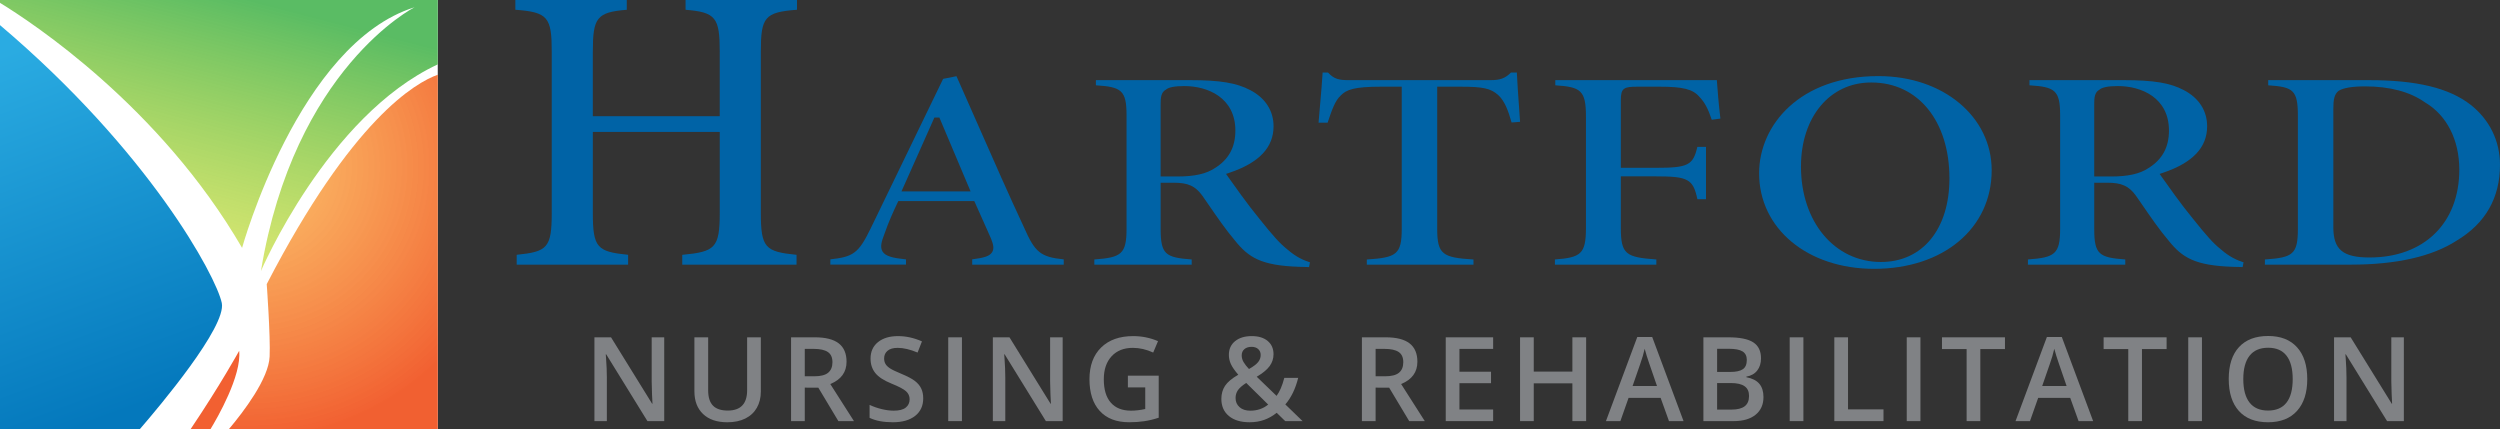 <?xml version="1.0" encoding="utf-8"?>
<!-- Generator: Adobe Illustrator 25.2.3, SVG Export Plug-In . SVG Version: 6.00 Build 0)  -->
<svg version="1.1" id="OUTLINED-CMYK" xmlns="http://www.w3.org/2000/svg" xmlns:xlink="http://www.w3.org/1999/xlink" x="0px"
	 y="0px" viewBox="0 0 317 54.407" style="enable-background:new 0 0 317 54.407;" xml:space="preserve">
<rect x="0" y="0" width="317" height="54.407" fill="#333333" stroke="none"/>
<style type="text/css">
	.st0{fill:#FFFFFF;}
	.st1{opacity:0.96;fill:#F15A29;}
	.st2{fill:url(#SVGID_1_);}
	.st3{fill:url(#SVGID_2_);}
	.st4{opacity:0.96;fill:url(#SVGID_3_);}
	.st5{fill:#808285;}
	.st6{fill:#0063A6;}
</style>
<rect class="st0" width="55.51" height="54.407"/>
<g>
	<path class="st1" d="M30.328,44.481c0,0-2.388,4.337-6.156,9.926h2.523
		C27.56,52.983,30.645,47.647,30.328,44.481z"/>
	<linearGradient id="SVGID_1_" gradientUnits="userSpaceOnUse" x1="29.425" y1="-2.323" x2="19.04" y2="37.49">
		<stop  offset="0.038" style="stop-color:#57BB61;stop-opacity:0.985"/>
		<stop  offset="1" style="stop-color:#DBE120;stop-opacity:0.6"/>
	</linearGradient>
	<path class="st2" d="M0,0.361C4.008,2.808,20.282,13.488,30.696,31.431
		c0,0,7.168-25.917,21.873-30.512c0,0-15.256,7.72-19.483,33.453
		c0,0,8.42-19.688,22.424-26.208V0H0"/>
	<linearGradient id="SVGID_2_" gradientUnits="userSpaceOnUse" x1="16.114" y1="51.858" x2="-9.275" y2="-16.615">
		<stop  offset="0" style="stop-color:#0076BB;stop-opacity:0.985"/>
		<stop  offset="0.658" style="stop-color:#27AAE1;stop-opacity:0.985"/>
	</linearGradient>
	<path class="st3" d="M0,54.407h17.736c2.439-2.818,11.017-12.992,10.386-15.991
		C27.41,35.031,18.928,19.216,0,3.185"/>
	<radialGradient id="SVGID_3_" cx="31.498" cy="21.169" r="34.423" gradientUnits="userSpaceOnUse">
		<stop  offset="0" style="stop-color:#FBB040;stop-opacity:0.8"/>
		<stop  offset="1" style="stop-color:#F15A29"/>
	</radialGradient>
	<path class="st4" d="M55.51,9.474c-2.817,1.006-10.849,5.606-21.689,26.553
		c0,0,0.485,6.613,0.368,9.19c-0.127,2.8-3.25,6.92-5.159,9.19H55.51V9.474z
		"/>
	<g>
		<path class="st5" d="M84.223,53.397h-2.129l-5.226-8.467H76.811l0.036,0.473
			c0.067,0.901,0.102,1.725,0.102,2.471v5.523h-1.577v-10.625h2.107l5.211,8.423
			h0.044c-0.01-0.111-0.029-0.517-0.059-1.217
			c-0.028-0.7-0.043-1.246-0.043-1.639v-5.567h1.591V53.397z"/>
		<path class="st5" d="M96.474,42.772v6.875c0,0.785-0.169,1.472-0.506,2.061
			c-0.336,0.588-0.823,1.042-1.46,1.359c-0.638,0.317-1.399,0.476-2.286,0.476
			c-1.317,0-2.343-0.349-3.074-1.047c-0.731-0.697-1.097-1.657-1.097-2.878v-6.846
			H89.795v6.722c0,0.877,0.203,1.524,0.61,1.94c0.406,0.417,1.031,0.625,1.875,0.625
			c1.638,0,2.456-0.86,2.456-2.58v-6.708H96.474z"/>
		<path class="st5" d="M102.045,49.152v4.244h-1.737v-10.625h3.002
			c1.371,0,2.386,0.257,3.045,0.771c0.659,0.513,0.988,1.289,0.988,2.325
			c0,1.323-0.688,2.265-2.063,2.827l3.001,4.702h-1.977l-2.544-4.244H102.045z
			 M102.045,47.713h1.206c0.81,0,1.396-0.15,1.759-0.451s0.545-0.746,0.545-1.337
			c0-0.601-0.196-1.032-0.588-1.294c-0.393-0.262-0.984-0.393-1.773-0.393H102.045
			V47.713z"/>
		<path class="st5" d="M117.064,50.511c0,0.945-0.342,1.686-1.025,2.224
			c-0.683,0.538-1.625,0.807-2.826,0.807c-1.202,0-2.186-0.187-2.951-0.56v-1.643
			c0.484,0.228,0.999,0.407,1.545,0.538c0.545,0.131,1.052,0.196,1.522,0.196
			c0.688,0,1.195-0.131,1.522-0.393c0.327-0.261,0.49-0.613,0.49-1.054
			c0-0.397-0.15-0.734-0.45-1.01c-0.301-0.276-0.921-0.603-1.86-0.981
			c-0.97-0.393-1.652-0.84-2.05-1.344s-0.596-1.109-0.596-1.817
			c0-0.887,0.314-1.584,0.944-2.093s1.476-0.763,2.536-0.763
			c1.018,0,2.03,0.223,3.038,0.669l-0.553,1.417
			c-0.944-0.397-1.787-0.596-2.528-0.596c-0.562,0-0.988,0.122-1.279,0.367
			s-0.437,0.568-0.437,0.97c0,0.276,0.059,0.512,0.175,0.708
			s0.308,0.382,0.574,0.556s0.746,0.405,1.438,0.69
			c0.78,0.325,1.353,0.627,1.716,0.908c0.363,0.281,0.63,0.599,0.799,0.952
			C116.979,49.615,117.064,50.032,117.064,50.511z"/>
		<path class="st5" d="M120.236,53.397v-10.625h1.737v10.625H120.236z"/>
		<path class="st5" d="M134.746,53.397h-2.129l-5.226-8.467h-0.058l0.036,0.473
			c0.067,0.901,0.102,1.725,0.102,2.471v5.523h-1.577v-10.625h2.107l5.211,8.423
			h0.044c-0.01-0.111-0.029-0.517-0.059-1.217
			c-0.028-0.7-0.043-1.246-0.043-1.639v-5.567h1.591V53.397z"/>
		<path class="st5" d="M143.015,47.633h3.909v5.334c-0.64,0.208-1.253,0.356-1.842,0.443
			c-0.589,0.087-1.225,0.131-1.908,0.131c-1.608,0-2.849-0.476-3.721-1.428
			s-1.309-2.295-1.309-4.03c0-1.71,0.492-3.049,1.476-4.015
			c0.983-0.967,2.338-1.45,4.062-1.45c1.109,0,2.161,0.213,3.154,0.64
			l-0.61,1.446c-0.862-0.397-1.725-0.596-2.587-0.596
			c-1.134,0-2.03,0.356-2.689,1.068c-0.659,0.712-0.988,1.687-0.988,2.922
			c0,1.298,0.297,2.286,0.891,2.961c0.593,0.676,1.447,1.014,2.562,1.014
			c0.562,0,1.163-0.07,1.802-0.21v-2.74h-2.201V47.633z"/>
		<path class="st5" d="M154.868,50.584c0-0.635,0.155-1.188,0.466-1.661
			c0.31-0.472,0.869-0.941,1.679-1.406c-0.461-0.538-0.774-0.992-0.941-1.363
			s-0.251-0.754-0.251-1.152c0-0.736,0.263-1.318,0.789-1.744
			c0.525-0.426,1.231-0.64,2.118-0.64c0.857,0,1.531,0.208,2.021,0.622
			s0.734,0.973,0.734,1.675c0,0.552-0.164,1.054-0.491,1.504
			c-0.327,0.45-0.873,0.901-1.639,1.352l2.515,2.427
			c0.393-0.518,0.72-1.279,0.981-2.282h1.759
			c-0.34,1.376-0.882,2.498-1.628,3.365l2.188,2.115h-2.202l-1.083-1.054
			c-0.494,0.397-1.021,0.696-1.581,0.897s-1.179,0.302-1.856,0.302
			c-1.114,0-1.989-0.264-2.624-0.792C155.186,52.222,154.868,51.5,154.868,50.584z
			 M158.531,52.074c0.887,0,1.645-0.259,2.274-0.777l-2.783-2.74
			c-0.514,0.33-0.867,0.639-1.061,0.927c-0.194,0.289-0.291,0.617-0.291,0.985
			c0,0.475,0.168,0.861,0.505,1.159S157.965,52.074,158.531,52.074z M157.448,45.061
			c0,0.305,0.081,0.594,0.244,0.865c0.162,0.271,0.389,0.56,0.679,0.865
			c0.548-0.31,0.932-0.6,1.152-0.869s0.331-0.57,0.331-0.905
			c0-0.315-0.105-0.567-0.316-0.756s-0.491-0.283-0.84-0.283
			c-0.383,0-0.687,0.098-0.912,0.294C157.562,44.468,157.448,44.732,157.448,45.061z"/>
		<path class="st5" d="M174.427,49.152v4.244h-1.737v-10.625h3.002
			c1.371,0,2.386,0.257,3.045,0.771c0.659,0.513,0.988,1.289,0.988,2.325
			c0,1.323-0.688,2.265-2.063,2.827l3.001,4.702h-1.977l-2.544-4.244H174.427z
			 M174.427,47.713h1.206c0.81,0,1.396-0.15,1.759-0.451
			s0.545-0.746,0.545-1.337c0-0.601-0.196-1.032-0.588-1.294
			c-0.393-0.262-0.984-0.393-1.773-0.393h-1.148V47.713z"/>
		<path class="st5" d="M189.33,53.397h-6.011v-10.625h6.011v1.468h-4.273v2.893h4.004v1.454
			h-4.004v3.336h4.273V53.397z"/>
		<path class="st5" d="M201.122,53.397h-1.744v-4.789h-4.898v4.789h-1.737v-10.625h1.737v4.346
			h4.898v-4.346h1.744V53.397z"/>
		<path class="st5" d="M211.627,53.397l-1.061-2.951h-4.062l-1.04,2.951h-1.831l3.976-10.668
			h1.89l3.975,10.668H211.627z M210.108,48.949l-0.996-2.893
			c-0.072-0.193-0.173-0.499-0.302-0.916c-0.128-0.417-0.217-0.722-0.265-0.916
			c-0.131,0.596-0.322,1.248-0.574,1.955l-0.96,2.769H210.108z"/>
		<path class="st5" d="M215.992,42.772h3.154c1.463,0,2.521,0.213,3.172,0.64
			c0.652,0.426,0.978,1.1,0.978,2.02c0,0.621-0.159,1.136-0.479,1.548
			c-0.319,0.412-0.78,0.671-1.381,0.777v0.073
			c0.746,0.141,1.295,0.418,1.646,0.832c0.351,0.415,0.526,0.975,0.526,1.683
			c0,0.955-0.333,1.702-0.999,2.242c-0.666,0.541-1.593,0.811-2.779,0.811h-3.838
			V42.772z M217.73,47.161h1.672c0.727,0,1.257-0.115,1.591-0.345
			c0.335-0.23,0.502-0.622,0.502-1.174c0-0.499-0.181-0.86-0.542-1.083
			c-0.36-0.223-0.934-0.334-1.719-0.334h-1.504V47.161z M217.73,48.571v3.365
			h1.846c0.727,0,1.275-0.139,1.646-0.417c0.37-0.279,0.556-0.718,0.556-1.319
			c0-0.552-0.188-0.961-0.566-1.228s-0.952-0.4-1.723-0.4H217.73z"/>
		<path class="st5" d="M226.934,53.397v-10.625h1.737v10.625H226.934z"/>
		<path class="st5" d="M232.592,53.397v-10.625h1.737v9.135h4.498v1.49H232.592z"/>
		<path class="st5" d="M241.775,53.397v-10.625h1.737v10.625H241.775z"/>
		<path class="st5" d="M251.104,53.397h-1.736v-9.135h-3.125v-1.49h7.986v1.49h-3.125V53.397z"/>
		<path class="st5" d="M263.564,53.397l-1.061-2.951h-4.062l-1.04,2.951h-1.831l3.976-10.668
			h1.89l3.975,10.668H263.564z M262.046,48.949l-0.996-2.893
			c-0.072-0.193-0.173-0.499-0.302-0.916c-0.128-0.417-0.217-0.722-0.265-0.916
			c-0.131,0.596-0.322,1.248-0.574,1.955l-0.96,2.769H262.046z"/>
		<path class="st5" d="M271.6,53.397h-1.736v-9.135h-3.125v-1.49h7.986v1.49h-3.125V53.397z"/>
		<path class="st5" d="M277.469,53.397v-10.625h1.737v10.625H277.469z"/>
		<path class="st5" d="M292.561,48.069c0,1.73-0.433,3.074-1.298,4.034
			c-0.864,0.959-2.089,1.439-3.673,1.439c-1.604,0-2.836-0.476-3.696-1.428
			c-0.859-0.952-1.29-2.305-1.29-4.059c0-1.753,0.433-3.101,1.298-4.041
			c0.864-0.94,2.099-1.41,3.702-1.41c1.58,0,2.801,0.477,3.663,1.432
			S292.561,46.335,292.561,48.069z M284.45,48.069c0,1.308,0.264,2.3,0.792,2.976
			s1.311,1.014,2.348,1.014c1.031,0,1.811-0.334,2.336-1.003
			c0.525-0.668,0.789-1.664,0.789-2.987c0-1.303-0.261-2.292-0.781-2.965
			c-0.521-0.673-1.298-1.01-2.33-1.01c-1.041,0-1.827,0.337-2.357,1.01
			C284.715,45.778,284.45,46.766,284.45,48.069z"/>
		<path class="st5" d="M304.81,53.397h-2.129l-5.226-8.467h-0.058l0.036,0.473
			c0.067,0.901,0.102,1.725,0.102,2.471v5.523h-1.577v-10.625h2.107l5.211,8.423
			h0.044c-0.01-0.111-0.029-0.517-0.059-1.217
			c-0.028-0.7-0.043-1.246-0.043-1.639v-5.567h1.591V53.397z"/>
	</g>
	<g>
		<path class="st6" d="M91.263,6.561v8.172h-16.093V6.561c0-4.319,0.492-5.009,4.305-5.321
			V0H65.348v1.237c4.13,0.306,4.613,0.944,4.613,5.323v20.436
			c0,4.452-0.568,4.915-4.445,5.313v1.248h14.128v-1.248
			c-3.9-0.4-4.473-0.863-4.473-5.313V16.728h16.093v10.269
			c0,4.463-0.607,4.921-4.753,5.316v1.245h14.491v-1.247
			c-3.95-0.4-4.529-0.861-4.529-5.313V6.561c0-4.38,0.481-5.018,4.585-5.323V0
			H86.93v1.24C90.768,1.549,91.263,2.238,91.263,6.561z"/>
		<path class="st6" d="M129.868,28.885c-1.951-4.169-3.937-8.685-5.858-13.052
			c-0.921-2.095-1.834-4.167-2.729-6.172l-1.692,0.338l-9.193,18.976
			c-1.54,3.177-2.235,3.591-5.105,3.91v0.67h9.588V32.89
			c-1.667-0.172-2.597-0.392-2.969-0.994c-0.354-0.571-0.113-1.322,0.214-2.173
			c0.555-1.606,1.192-2.994,1.685-4.021l0.101-0.211h9.625l0.1,0.216
			c0.427,0.926,0.84,1.864,1.214,2.718c0.294,0.67,0.566,1.288,0.804,1.807
			c0.297,0.743,0.424,1.283,0.157,1.732c-0.318,0.534-1.081,0.737-2.534,0.918
			v0.674h11.605v-0.666C131.932,32.587,131.232,31.985,129.868,28.885z
			 M114.304,24.268l0.239-0.527c0.692-1.522,1.377-3.072,2.067-4.633
			c0.585-1.324,1.173-2.655,1.771-3.983l0.098-0.219h0.635l3.955,9.362H114.304z"/>
		<path class="st6" d="M159.698,27.749c-1.474-1.778-3.337-4.422-3.95-5.29l-0.286-0.407
			l0.471-0.16c3.737-1.271,5.553-3.196,5.553-5.885
			c0-1.97-1.056-3.599-2.972-4.588c-1.709-0.905-3.832-1.257-7.578-1.257h-11.977
			v0.654c3.238,0.209,3.887,0.622,3.887,3.813v14.382
			c0,3.223-0.68,3.643-4.084,3.889v0.658h12.343v-0.658
			c-3.33-0.243-3.936-0.641-3.936-3.889v-5.842h1.652
			c1.817,0,2.732,0.411,3.622,1.628l0.8,1.157
			c1.094,1.588,2.224,3.229,3.316,4.507c1.755,2.205,3.351,3.211,8.192,3.372
			c0.002,0,0.004,0,0.008,0c0.274,0,0.567,0.011,0.845,0.021
			c0.131,0.005,0.258,0.01,0.38,0.013l0.119-0.602
			c-0.812-0.256-1.769-0.679-2.864-1.633
			C162.217,30.818,161.358,29.819,159.698,27.749z M154.034,21.321
			c-1.075,0.72-2.579,1.058-4.722,1.058h-2.144v-9.166
			c0-0.815,0.05-1.516,0.664-1.843c0.329-0.297,1.095-0.457,2.34-0.457
			c2.986,0,6.473,1.478,6.473,5.645C156.646,18.678,155.792,20.236,154.034,21.321z"/>
		<path class="st6" d="M192.336,9.198h-0.741c-0.764,0.744-1.371,0.964-2.59,0.964h-17.934
			c-1.212,0-1.895-0.098-2.678-0.964h-0.684c-0.067,1.171-0.186,2.529-0.311,3.959
			c-0.069,0.787-0.14,1.593-0.205,2.398h1.15
			c0.539-1.613,0.94-2.78,1.64-3.423c0.732-0.768,1.7-1.141,5.172-1.141
			h2.586v18.02c0,3.265-0.681,3.655-4.428,3.892v0.654h13.524v-0.654
			c-3.895-0.237-4.6-0.624-4.6-3.893V10.991h2.956
			c2.855,0,3.837,0.218,4.775,1.059c0.793,0.721,1.251,1.872,1.702,3.482
			l1.074-0.084c-0.04-0.614-0.087-1.274-0.134-1.938
			C192.497,11.938,192.383,10.32,192.336,9.198z"/>
		<path class="st6" d="M207.616,10.991h2.829c2.926,0,4.189,0.315,5.004,1.249
			c0.673,0.686,1.137,1.53,1.602,2.943l1.096-0.146
			c-0.218-1.768-0.384-3.84-0.451-4.875h-20.484v0.654
			c3.238,0.21,3.887,0.64,3.887,3.971v14.106c0,3.326-0.656,3.761-3.936,4.006
			v0.658h12.86v-0.658c-3.868-0.277-4.502-0.652-4.502-4.007V22.363h4.505
			c3.979,0,4.672,0.332,5.201,2.892h1.094v-6.633h-1.098
			c-0.53,2.35-1.229,2.656-5.196,2.656h-4.505v-8.616
			C205.521,11.156,205.945,10.991,207.616,10.991z"/>
		<path class="st6" d="M238.206,9.65h-0.049c-9.914,0-15.102,6.196-15.102,12.317
			c0,7.023,6.134,12.121,14.585,12.121c8.776,0,14.905-5.138,14.905-12.495
			C252.546,14.785,246.381,9.65,238.206,9.65z M238.502,33.22
			c-5.875,0-10.139-5.088-10.139-12.098c0-6.277,3.653-10.662,8.884-10.662h0.049
			c5.918,0,9.893,4.886,9.893,12.157C247.189,29.058,243.779,33.22,238.502,33.22z"
			/>
		<path class="st6" d="M278.077,27.749c-1.474-1.778-3.337-4.422-3.95-5.29l-0.286-0.407
			l0.471-0.16c3.737-1.271,5.553-3.196,5.553-5.885
			c0-1.97-1.056-3.599-2.972-4.588c-1.709-0.905-3.832-1.257-7.578-1.257h-11.977
			v0.654c3.238,0.209,3.887,0.622,3.887,3.813v14.382
			c0,3.223-0.68,3.643-4.084,3.889v0.658h12.343v-0.658
			c-3.33-0.243-3.936-0.641-3.936-3.889v-5.842h1.652
			c1.817,0,2.732,0.411,3.622,1.628l0.8,1.157
			c1.094,1.588,2.224,3.229,3.316,4.507c1.755,2.205,3.351,3.211,8.192,3.372
			c0.002,0,0.004,0,0.008,0c0.274,0,0.567,0.011,0.845,0.021
			c0.131,0.005,0.258,0.01,0.38,0.013l0.119-0.602
			c-0.812-0.256-1.769-0.679-2.864-1.633C280.597,30.818,279.737,29.819,278.077,27.749
			z M272.413,21.321c-1.075,0.72-2.579,1.058-4.722,1.058h-2.144v-9.166
			c0-0.815,0.05-1.516,0.664-1.843c0.329-0.297,1.095-0.457,2.34-0.457
			c2.986,0,6.474,1.478,6.474,5.645C275.026,18.678,274.171,20.236,272.413,21.321z"/>
		<path class="st6" d="M313.256,13.27c-2.742-2.12-6.836-3.108-12.883-3.108h-12.765
			v0.655c3.185,0.207,3.764,0.608,3.764,3.891v14.303
			c0,3.255-0.643,3.648-4.182,3.89v0.656h10.87
			c5.792,0,10.319-1.026,13.451-3.049c3.645-2.187,5.488-5.415,5.488-9.603
			C317,17.87,315.67,15.158,313.256,13.27z M300.471,32.649
			c-3.399,0-4.604-1.004-4.604-3.835V13.823c0-1.15,0.105-1.856,0.656-2.297
			c0.586-0.382,1.737-0.573,3.357-0.573c3.147,0,5.711,0.685,7.62,2.035
			c2.749,1.623,4.34,4.737,4.34,8.528
			C311.84,28.279,307.377,32.649,300.471,32.649z"/>
	</g>
</g>
</svg>
